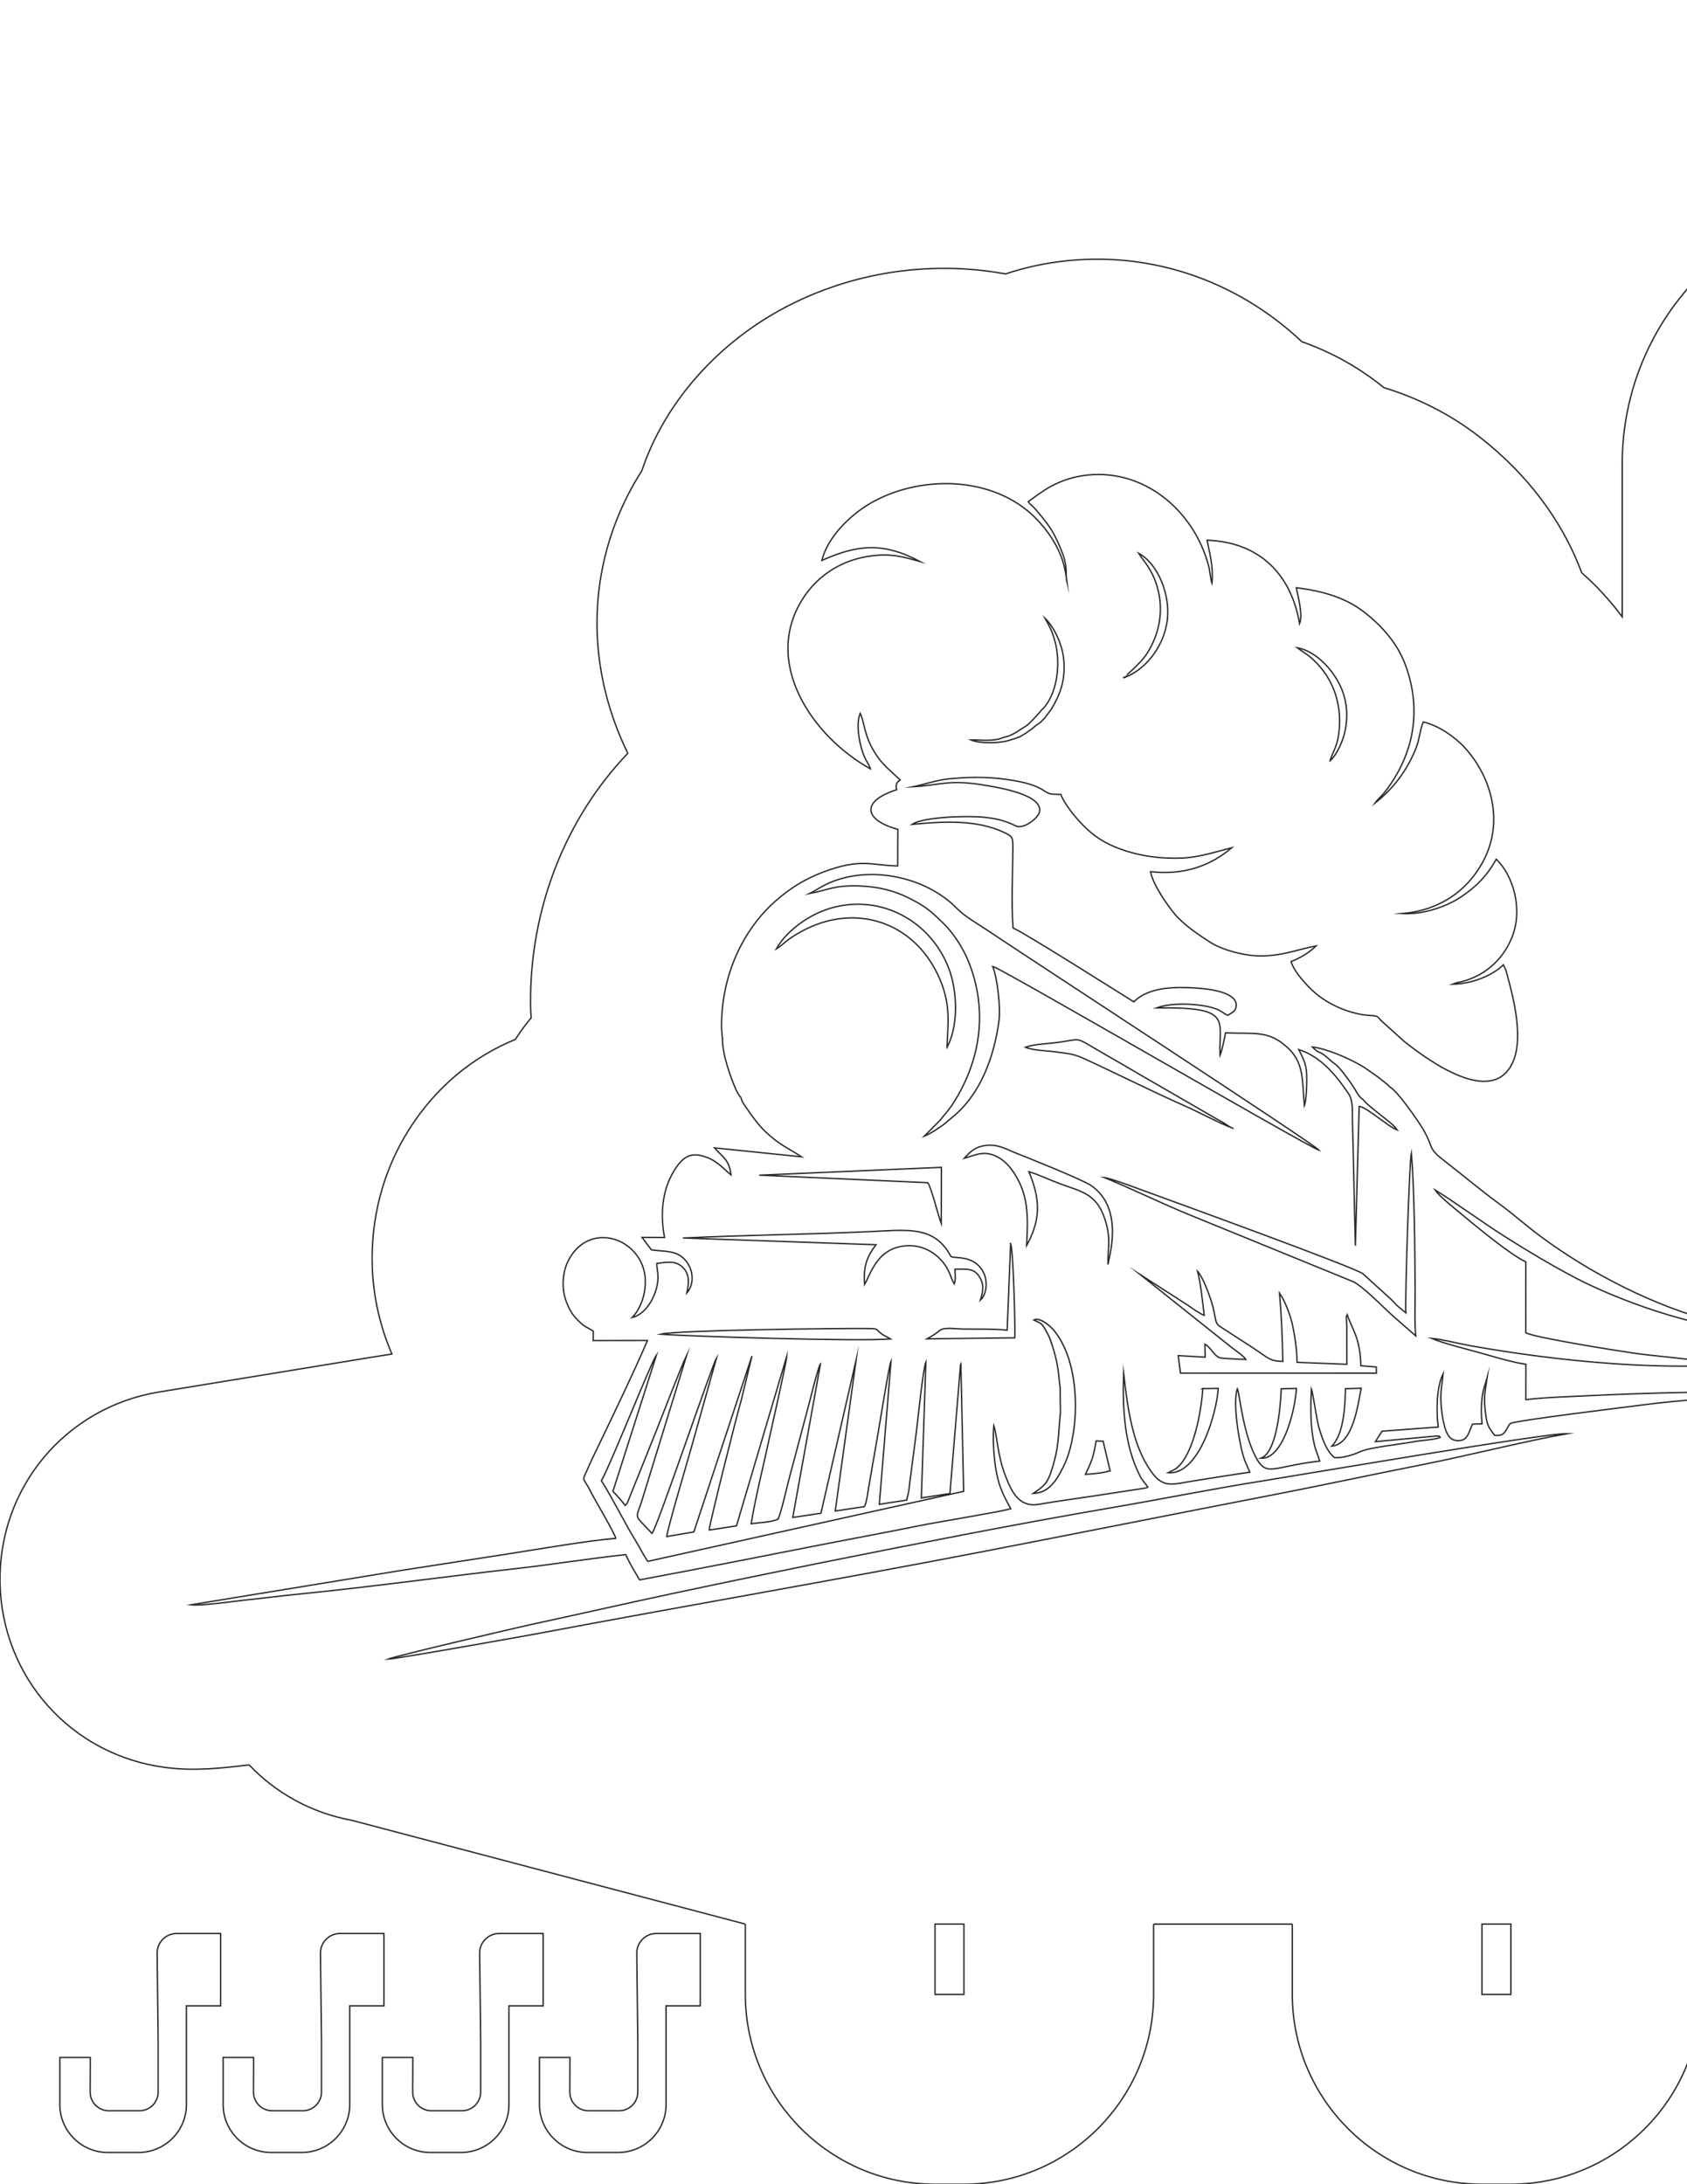 <?xml version="1.0" encoding="UTF-8"?>
<!DOCTYPE svg PUBLIC "-//W3C//DTD SVG 1.0//EN" "http://www.w3.org/TR/2001/REC-SVG-20010904/DTD/svg10.dtd">
<!-- Creator: CorelDRAW 2019 (64-Bit) -->
<svg xmlns="http://www.w3.org/2000/svg" xml:space="preserve" width="215.9mm" height="279.4mm" version="1.0" style="shape-rendering:geometricPrecision; text-rendering:geometricPrecision; image-rendering:optimizeQuality; fill-rule:evenodd; clip-rule:evenodd"
viewBox="0 0 215.9 279.4"
 xmlns:xlink="http://www.w3.org/1999/xlink"
 xmlns:xodm="http://www.corel.com/coreldraw/odm/2003">
 <defs>
  <style type="text/css">
   <![CDATA[
    .str0 {stroke:#2B2A29;stroke-width:0.176;stroke-miterlimit:22.926}
    .fil0 {fill:none}
   ]]>
  </style>
 </defs>
 <g id="Слой_x0020_1_0">
  <path class="fil0 str0" d="M346.718 50.51l-102 0c-5.5,0 -10,4.5 -10,10l0 152c0,5.5 4.5,10 10,10l102 0c5.5,0 10,-4.5 10,-10l0 -152c0,-5.5 -4.5,-10 -10,-10zm-11.872 12l-78.784 0c-5.284,0 -9.608,4.382 -9.608,9.737l0 128.526c0,5.355 4.324,9.737 9.608,9.737l78.784 0c5.284,0 9.608,-4.382 9.608,-9.737l0 -128.526c0,-5.355 -4.324,-9.737 -9.608,-9.737z"/>
  <path class="fil0 str0" d="M170.442 184.99c1.579,-1.603 1.702,-5.271 1.751,-7.351l2.005 -0.058c-0.393,2 -1.001,7.137 -3.756,7.409zm-0.232 -87.65c0.446,-1.433 0.997,-1.836 1.191,-4.095 0.315,-3.66 -1.081,-7.027 -3.785,-9.252 -0.462,-0.38 -1.128,-0.774 -1.611,-1.139 2.498,0.434 4.875,3.07 5.817,5.579 0.574,1.528 0.694,3.384 0.311,5.101 -0.168,0.751 -0.434,1.475 -0.738,2.098 -0.141,0.289 -0.349,0.649 -0.487,0.862 -0.1,0.153 -0.168,0.249 -0.28,0.39l-0.419 0.455zm-8.833 89.193c1.971,-0.714 2.491,-6.266 2.597,-8.888l1.939 -0.037c-0.196,3.115 -1.799,9.093 -4.536,8.925zm-17.55 -99.838c0.025,-0.031 0.063,-0.118 0.076,-0.093 0.001,0.001 2.019,-1.711 2.781,-2.848 1.839,-2.741 2.357,-6.101 1.232,-9.258 -0.276,-0.775 -0.544,-1.303 -0.93,-1.915 -0.478,-0.757 -0.844,-1.137 -1.267,-1.808 2.466,1.317 4.158,5.403 3.639,8.779 -0.522,3.395 -2.909,6.225 -5.531,7.143zm-10.149 5.185c0.316,-0.417 0.528,-0.732 0.836,-1.114 1.092,-1.81 1.85,-3.576 1.632,-6.289 -0.169,-2.103 -1.311,-4.351 -2.396,-5.381 0.528,0.966 0.826,1.469 1.197,2.698 0.929,3.078 0.311,7.253 -1.663,9.047 -0.163,0.231 -0.217,0.249 -0.53,0.622 -0.573,0.584 -1.021,1.151 -1.533,1.461 -0.805,0.489 -1.643,1.19 -2.751,1.394 -1.331,0.578 -2.742,0.321 -4.224,0.336 1.122,0.496 3.837,0.438 4.964,0.027 0.546,-0.148 0.835,-0.242 1.313,-0.439 0.324,-0.177 0.795,-0.453 1.083,-0.692 0.471,-0.283 0.66,-0.509 0.999,-0.763m2.343 -10.992c-0.371,-1.229 -0.668,-1.733 -1.197,-2.698 1.085,1.031 2.228,3.278 2.396,5.381 0.217,2.713 -0.54,4.479 -1.632,6.289 -0.309,0.382 -0.52,0.697 -0.836,1.114 -0.431,0.389 -0.438,0.53 -1.074,0.906 -0.338,0.254 -0.528,0.48 -0.999,0.763m22.324 84.077l1.978 -0.025c-0.205,3.295 -2.531,11.153 -6.428,10.789 0.494,-0.264 0.776,-0.306 1.208,-0.684 2.155,-1.887 3.079,-7.413 3.243,-10.08zm-24.592 -18.537c0.349,0.77 0.593,10.482 0.537,12.041l-11.232 0.134c1.422,-0.798 1.467,-0.993 1.741,-1.151 0.6,-0.345 1.998,-0.118 2.814,-0.105 1.782,0.029 4.017,-0.04 5.697,0.145l0.444 -11.064zm-32.087 -8.764l23.229 -1.001 -0.02 7.194c-0.415,-1.09 -1.247,-4.556 -1.724,-5.229l-21.485 -0.963zm16.718 20.948c-3.888,0.359 -26.062,-0.336 -29.429,-0.605 1.844,-0.509 23.255,-0.788 26.906,-0.721 0.975,0.018 0.7,0.182 1.351,0.66 0.411,0.302 0.727,0.391 1.173,0.666zm43.8 -26.953c-0.056,-0.022 -0.113,-0.044 -0.17,-0.066 -1.92,-0.758 -4.09,-1.961 -6.138,-2.865 -3.862,-1.704 -8.466,-4.018 -12.507,-5.876 -1.486,-0.683 -1.888,-0.689 -3.677,-0.936 -1.284,-0.178 -3.005,-0.193 -4.046,-0.611 1.057,-0.41 2.961,-0.458 4.286,-0.642 2.483,-0.345 2.221,-0.624 3.901,0.38 2.002,1.196 4.083,2.337 6.157,3.579l9.257 5.348c0.564,0.328 0.999,0.583 1.557,0.88 0.426,0.227 0.806,0.56 1.21,0.742 0.056,0.025 0.112,0.047 0.17,0.066zm-26.387 15.018c0.166,-3.233 0.305,-5.96 -1.225,-8.659 -0.666,-1.175 -1.393,-2.092 -2.475,-2.675 -1.693,-0.911 -2.798,-0.261 -4.268,0.159 0.795,-0.867 1.412,-1.549 3.022,-1.66 1.46,-0.101 2.47,0.569 3.637,1.017 1.35,0.519 8.482,3.391 9.54,4.114 4.444,3.038 2.182,9.528 2.192,10.126 -0.071,-1.932 0.364,-2.961 -0.191,-5.094 -1.023,-3.929 -2.976,-4.154 -5.892,-5.217 -1.345,-0.49 -2.721,-1.177 -4.046,-1.562 1.513,3.621 1.516,6.109 -0.293,9.45zm-10.191 -25.355c0.129,-3.208 0.55,-5.626 -1.116,-9.194 -3.257,-6.976 -10.742,-9.332 -17.498,-5.646 -2.029,1.107 -2.243,1.648 -3.228,2.238 1.319,-2.319 4.111,-4.327 6.777,-5.152 6.418,-1.985 12.924,1.468 15.288,7.615 1.134,2.95 1.264,7.418 -0.224,10.138zm-33.71 24.381c7.915,-0.382 15.866,-0.455 23.815,-0.815 4.371,-0.198 7.63,-0.714 9.791,2.196 0.957,1.289 0.095,0.954 1.958,1.174 3.559,0.421 3.723,4.214 2.421,5.391 0.389,-1.214 0.513,-2.089 -0.231,-3.143 -0.671,-0.95 -1.594,-0.825 -3.017,-0.817 0.014,0.602 0.109,1.42 -0.102,1.9 -0.256,-0.448 -0.543,-1.334 -0.824,-1.865 -0.877,-1.659 -2.739,-3.085 -4.993,-3.04 -3.938,0.078 -4.795,3.437 -5.648,4.966 -0.212,-2.5 0.43,-3.702 1.457,-5.086l-24.628 -0.863zm90.679 9.877c-1.224,-1.1 -3.836,-3.824 -5.117,-4.349l-21.32 -8.702c-3.413,-1.431 -7.294,-3.299 -10.368,-4.552 0.792,0.086 4.203,1.377 5.222,1.748 3.983,1.454 26.338,9.566 27.842,10.541l3.684 3.353c0.368,0.364 0.478,0.541 0.865,0.882l0.951 0.774c-0.125,-1.54 0.45,-19.428 0.705,-20.48 0.386,4.494 0.457,12.59 0.483,17.525 0.01,1.785 -0.093,4.195 0.077,5.903l-3.026 -2.644zm-24.041 0.024c-0.244,-1.913 -0.418,-3.913 -0.858,-5.646 0.618,0.614 1.458,2.872 1.774,3.869 0.618,1.953 0.36,2.693 1.04,3.159l4.27 2.762c1.999,1.323 2.117,1.698 3.835,1.741 -0.076,-3.119 -0.163,-5.669 -0.428,-8.721l0.338 0.528c0.528,0.944 1.085,2.432 1.302,3.434 0.333,1.531 0.576,3.221 0.609,4.879l6.364 0.247 -0.007 -4.988c-0.009,-0.245 -0.042,-0.538 -0.043,-0.773 -0.002,-0.405 -0.052,-0.26 0.102,-0.589 0.65,1.977 1.649,2.867 1.75,6.54l1.972 0.157 0.012 0.789 -25.075 -0.009 -0.288 -2.235 3.447 0.199 -0.034 -1.66c0.696,0.329 1.184,1.494 1.899,1.73 0.371,0.122 2.746,0.185 3.336,0.22 -0.3,-0.482 -1.188,-1.044 -1.702,-1.444l-11.824 -9.421 6.101 3.926c0.694,0.476 1.308,0.944 2.107,1.308zm-33.849 -24.922c0.574,-0.73 1.14,-1.31 1.716,-2.207 3.594,-5.594 4.458,-12.088 1.907,-18.27 -0.754,-1.827 -2.008,-3.627 -3.126,-4.723 -1.605,-1.573 -2.309,-2.199 -4.451,-3.272 -1.838,-0.921 -3.826,-1.429 -6.125,-1.532 -3.421,-0.154 -4.205,0.521 -6.571,0.961 0.515,-0.243 1.284,-0.771 2.017,-1.13 5.467,-2.678 12.879,-1.017 16.809,3.016 1.023,1.049 2.441,1.825 3.78,2.723 6.065,4.068 41.929,27.415 42.601,28.233 -1.579,-0.528 -40.887,-23.393 -41.787,-23.531 0.598,1.472 1.042,5.257 0.802,7.028 -0.633,4.662 -2.425,9.429 -5.964,12.279l-1.108 0.936c-0.742,0.505 -1.625,1.146 -2.479,1.482l1.98 -1.993zm-36.247 39.604c0.855,-2.135 3.066,-7.944 3.87,-9.614l-5.512 17.866c-0.994,3.502 -1.505,2.169 1.065,4.957 0.613,-0.612 7.663,-21.487 8.254,-22.435l-3.213 11.414c-0.449,1.619 -3.127,10.611 -3.154,11.421l3.467 -0.596 7.437 -22.511 -1.362 5.617c-0.474,1.548 -4.132,16.048 -4.114,16.656l3.491 -0.534 6.435 -21.699c-0.067,0.974 -1.901,8.947 -2.261,10.634 -0.753,3.529 -1.708,7.261 -2.295,10.791 1.053,-0.153 2.616,-0.182 3.448,-0.593 0.376,-0.783 1.096,-3.928 1.366,-4.997l2.645 -9.932c0.059,-0.238 1.182,-4.755 1.414,-4.931l-3.547 19.65 3.606 -0.54 4.498 -19.582 -2.667 19.299 3.732 -0.565c0.267,-0.432 0.442,-1.837 0.532,-2.383l1.2 -6.917c0.21,-1.232 1.433,-8.808 1.674,-9.315l-1.498 18.321 3.499 -0.538 0.268 -1.14c0.044,-0.367 0.083,-0.715 0.13,-1.078l0.854 -6.593c0.183,-1.431 0.862,-8.124 1.207,-8.852l-0.58 17.389 3.661 -0.567 1.353 -16.452c0.006,-0.059 0.026,-0.074 0.045,-0.108l0.355 16.279 -40.417 8.959c-0.561,-0.777 -0.988,-1.712 -1.519,-2.564 -1.344,-2.157 -3.157,-5.814 -4.421,-7.749 1.261,-2.241 6.383,-15.211 7.051,-16.104l-5.576 17.457c0.551,0.57 1.101,1.19 1.559,1.8 0.233,-0.21 0.043,0.046 0.299,-0.354l3.723 -9.265zm116.491 0.456c-5.315,0.935 -12.751,2.825 -18.538,3.964 -6.201,1.221 -12.442,2.569 -18.661,3.775 -12.56,2.437 -25.013,4.921 -37.551,7.343 -19.011,3.671 -37.96,6.9 -56.861,10.464 -1.342,0.253 -18.122,3.249 -19.264,3.289 1.111,-0.442 16.778,-4.096 18.06,-4.373 6.164,-1.331 12.304,-2.729 18.413,-4.03 12.376,-2.635 25.003,-5.166 37.468,-7.563 6.275,-1.207 12.68,-2.381 18.98,-3.462 6.371,-1.093 12.722,-2.377 19.18,-3.399 4.466,-0.707 37.227,-6.285 38.773,-6.008zm-58.446 4.733c-0.778,0.279 -2.269,0.42 -3.153,0.461 0.815,-1.725 0.979,-2.077 1.372,-4.277l0.892 0.04 0.89 3.776zm-47.22 -47.735c-0.354,-0.299 -0.358,-0.548 -0.635,-0.947m-1.67 -6.708c-0.133,0.215 -0.038,0.05 -0.078,0.271l-0.126 -1.512m1.874 7.95c-0.703,-1.646 -1.734,-4.439 -1.748,-6.437 0.04,-0.221 -0.055,-0.055 0.078,-0.271m81.854 7.871c-0.582,-0.38 -0.808,-1.061 -1.373,-1.87 -0.497,-0.712 -1.575,-2.238 -2.18,-2.654 -0.759,-0.521 -1.103,-1.045 -1.831,-1.419 -0.242,-0.124 -0.284,-0.098 -0.532,-0.261l-0.437 -0.391c-0.026,-0.027 -0.063,-0.067 -0.091,-0.103 2.026,0.27 4.972,1.574 6.705,2.659l1.672 1.174c0.236,0.192 1.304,0.982 1.554,1.303 0.95,0.462 3.681,4.441 4.231,5.367 1.507,2.611 0.462,2.324 2.931,4.227 2.288,1.763 4.387,3.556 6.749,5.284 1.866,1.365 3.522,2.851 5.375,4.226 6.453,4.789 14.721,9.024 22.641,11.02 0.673,0.17 1.357,0.326 1.982,0.455 0.581,0.12 1.19,0.115 1.748,0.305 0.421,0.144 0.207,0.069 0.368,0.162 -6.818,-0.059 -17.172,-3.935 -22.38,-6.689 -3.183,-1.683 -6.151,-3.465 -9.12,-5.35 -2.603,-1.652 -6.67,-4.59 -8.755,-5.854 0.493,0.729 1.894,1.865 2.645,2.488 2.099,1.741 6.909,5.777 8.976,6.716l-0.005 9.071c1.089,0.62 11.874,2.334 13.984,2.629 2.476,0.346 4.911,0.512 7.386,0.85 2.652,0.362 5.519,0.121 8.208,0.236 -10.969,1.411 -25.535,-0.065 -36.755,-2.073 -1.487,-0.266 -3.531,-0.811 -4.898,-0.932 1.536,0.645 4.132,1.276 5.923,1.775 1.671,0.466 4.492,1.323 6.168,1.549l-0.008 4.522c2.539,-0.304 5.448,-0.374 8.034,-0.505 6.156,-0.311 19.846,-0.743 25.023,-0.255 -3.057,-0.011 -14.611,0.946 -17.886,1.408 -1.138,0.161 -16.532,2.005 -17.159,2.408 -0.131,0.132 -0.075,0.059 -0.198,0.254 -0.501,0.794 -0.551,1.365 -1.792,1.262 -0.899,-1.106 -1.056,-1.531 -1.24,-3.331 -0.184,-1.801 0.042,-2.486 0.275,-4.088 -0.267,0.986 -0.504,1.353 -0.656,2.615 -0.141,1.176 -0.118,2.145 -0.008,3.319l-1.224 0.046c-0.471,0.969 -0.551,1.965 -1.581,2.094 -1.256,0.157 -1.7,-0.744 -1.984,-1.787 -0.28,-1.029 -0.429,-2.098 -0.473,-3.208 -0.062,-1.536 0.165,-2.246 0.288,-3.549 -0.859,1.692 -0.906,4.74 -0.633,6.818l-7.188 0.536c-0.198,0.292 -0.706,1.105 -0.847,1.335l7.748 -0.717c0.669,0.035 0.266,-0.081 0.542,0.174 -0.695,0.309 -2.546,0.385 -3.362,0.547 -1.596,0.317 -5.63,0.713 -6.863,1.276 -0.851,0.389 -2.237,0.84 -3.302,0.766 -0.984,-0.776 -1.56,-2.359 -1.995,-3.85 -0.293,-1.003 -0.782,-4.56 -0.972,-4.971 -0.093,2.41 -0.165,4.841 0.395,7.191 0.197,0.826 0.515,1.444 0.674,2.071 -6.085,0.672 -6.798,2.178 -8.236,-0.615 -1.649,-3.202 -2.012,-8.125 -2.305,-8.648 -0.59,1.766 0.15,6.378 0.697,8.389 0.282,1.034 0.571,1.475 0.904,2.295 -2.251,0.319 -4.511,0.701 -6.794,1.049 -3.126,0.477 -4.245,1.134 -5.875,-1.194 -2.316,-3.306 -2.947,-7.783 -3.487,-12.515 -0.144,4.383 0.057,9.232 2.133,13.205 0.305,0.583 0.685,0.937 0.972,1.36 -0.121,0.072 0.058,0.022 -0.323,0.128l-6.575 1.005c-2.334,0.354 -4.704,0.663 -7.044,1.069 -2.523,0.438 -3.454,-1.544 -4.246,-3.533 -1.081,-2.716 -1.116,-5.419 -1.53,-6.538 -0.157,1.83 0.01,4.326 0.36,6.098 0.378,1.911 0.975,2.998 1.811,4.547 -1.582,0.436 -9.313,1.679 -11.866,2.198 -3.953,0.804 -7.968,1.536 -11.896,2.304 -7.933,1.551 -15.84,3.129 -23.736,4.589 -0.514,-0.854 -1.385,-2.3 -1.769,-3.227 -4.596,0.482 -9.2,1.242 -13.83,1.762 -9.307,1.045 -18.517,2.343 -27.832,3.267 -2.301,0.228 -4.617,0.528 -6.939,0.772 -1.588,0.167 -5.773,0.784 -7.045,0.619l26.953 -4.405c4.513,-0.705 9.063,-1.399 13.575,-2.099 3.63,-0.564 10.494,-1.743 13.832,-1.997 -0.071,-0.565 -2.777,-5.091 -3.266,-6.088 -0.951,-1.941 -1.158,-0.923 -0.176,-3.146 0.5,-1.132 1.011,-2.143 1.52,-3.208 2.012,-4.205 4.146,-8.607 5.987,-12.873l-6.948 0.01 0.017 -1.19c-0.541,-0.377 -0.948,-0.491 -1.416,-0.879 -0.336,-0.279 -0.959,-0.918 -1.193,-1.25 -0.642,-0.908 -1.201,-2.242 -1.254,-3.625 -0.057,-1.494 0.283,-2.735 0.952,-3.799 2.374,-3.774 7.218,-2.812 8.977,0.65 1.233,2.427 0.372,5.666 -1.098,7.151 1.83,-0.449 3.073,-2.779 3.277,-4.633 0.11,-0.998 -0.133,-1.533 -0.124,-2.282 1.437,-0.202 2.415,-0.364 3.306,0.482 0.895,0.851 0.829,1.978 0.536,3.289 1.04,-1.174 0.807,-3.063 -0.182,-4.185 -1.116,-1.267 -2.375,-1.079 -4.352,-1.324l-1.2 -1.599 2.882 0.01c-0.657,-3.412 -0.157,-6.621 1.538,-9.019 1.046,-1.481 2.019,-1.882 3.772,-1.267 1.481,0.519 2.298,1.561 3.202,2.286 -0.247,-1.999 -1.091,-2.282 -2.12,-3.461l11.158 1.146c-1.867,-1.191 -2.789,-1.51 -4.51,-3.097 -0.91,-0.84 -1.843,-2.084 -2.545,-3.143 -0.324,-0.489 -0.626,-0.788 -0.696,-1.342m39.702 31.466c-0.099,-0.619 -0.539,-1.386 -0.833,-1.892 -0.415,-0.716 -0.54,-0.708 -1.414,-1.116 0.817,-0.447 2.26,0.945 2.562,1.311 2.059,2.5 2.761,6.251 2.771,9.643 0.007,2.391 -0.412,5.164 -1.234,7.129 -0.369,0.882 -1.05,2.136 -1.505,2.677 -0.635,0.755 -1.317,1.346 -2.672,1.43 1.691,-1.16 1.957,-1.405 2.725,-4.23 0.577,-2.125 0.533,-4.019 0.773,-6.193l-0.028 -1.263 -0.015 -1.821 -0.134 -1.102c-0.11,-1.671 -0.53,-3.453 -1.185,-5.216m-5.888 -76.906c-1.331,0.578 -2.742,0.321 -4.224,0.336 1.122,0.496 3.837,0.438 4.964,0.027m-36.872 36.824c-0.062,-6.959 2.906,-12.444 6.334,-15.713 1.692,-1.613 3.849,-3.176 6.716,-4.25 4.796,-1.795 6.086,-0.841 9.497,-0.768l0.022 -4.681c-4.446,-1.215 -4.691,-3.637 -0.152,-5.069 -0.154,-0.685 -0.02,-0.931 0.448,-1.256l-1.758 -1.624c-0.653,-0.67 -0.952,-1.024 -1.495,-1.883 -1.377,-2.178 -1.299,-3.857 -1.866,-5.01 -0.608,1.407 -0.062,4.231 0.577,5.639 0.232,0.511 0.664,1.115 0.74,1.462 -7.359,-4.059 -14.072,-13.665 -8.5,-22.006 1.962,-2.937 5.072,-4.803 8.692,-5.244 2.612,-0.318 4.019,0.149 6.169,0.734 -4.617,-2.435 -7.864,-2.256 -12.582,-0.143 0.758,-3.05 3.68,-5.839 6.198,-7.302 6.05,-3.515 14.969,-3.598 20.498,1.262 1.133,0.997 2.297,2.415 3.045,3.717 0.939,1.633 1.364,2.913 1.641,5.154 -0.363,-1.465 0.475,-1.889 -1.55,-5.932 -0.641,-1.28 -1.575,-2.362 -2.433,-3.383 -0.329,-0.392 -0.707,-0.64 -0.993,-1.033 0.91,-0.648 1.959,-1.46 3.001,-2.006 1.163,-0.61 2.418,-1.07 3.838,-1.297 7.786,-1.245 14.407,4.403 16.269,11.578 0.152,0.586 0.243,1.755 0.412,2.161 0.206,-1.998 -0.258,-3.68 -0.626,-5.505 6.623,0.234 10.749,4.274 11.839,10.67 0.451,-1.105 -0.19,-3.416 -0.42,-4.59 3.609,0.437 6.445,1.365 8.724,3.142 1.953,1.523 4.132,3.746 5.225,6.696 2.161,5.829 1.096,11.399 -2.501,16.148 -0.471,0.621 -1.007,1.03 -1.378,1.56 2.385,-1.871 4.16,-4.243 5.282,-7.112 0.394,-1.008 0.512,-2.384 0.896,-3.264 1.895,0.422 4.035,1.898 5.253,3.222 3.496,3.798 5.122,9.574 2.39,14.646 -2.035,3.777 -5.593,6.23 -10.312,6.639 2.614,0.16 5.581,-0.879 7.346,-2.025 1.923,-1.248 3.475,-2.746 4.66,-4.929 2.129,2.016 3.506,6.369 1.982,10.08 -1.2,2.92 -3.667,5.02 -6.785,5.672 -0.053,0.011 -0.323,0.066 -0.346,0.073l-0.435 0.17c2.609,-0.061 5.185,-1.171 6.496,-2.488l0.321 0.667c0.062,0.213 0.135,0.502 0.201,0.745 0.899,3.268 2.099,8.276 0.58,11.284 -2.688,5.319 -10.501,-0.292 -13.747,-2.854l-2.989 -2.695c-0.474,-0.478 -0.342,-0.593 -1.234,-0.65 -0.611,-0.039 -1.122,-0.091 -1.679,-0.211 -2.066,-0.444 -3.843,-1.351 -5.188,-2.396 -0.979,-0.761 -2.999,-2.821 -3.438,-4.303 1.191,-0.455 2.351,-1.163 3.22,-2.002 -2.481,0.476 -4.182,1.246 -6.984,1.287 -2.121,0.031 -5.078,-0.781 -6.579,-1.751 -1.458,-0.942 -3.44,-2.269 -4.583,-3.663 -0.81,-0.988 -2.736,-3.642 -3.053,-5.366 4.506,0.492 7.83,-0.882 10.396,-3.066 -2.059,0.525 -4.21,1.249 -6.447,1.325 -2.474,0.083 -4.747,-0.184 -6.971,-0.875 -3.224,-1.002 -4.949,-2.382 -6.946,-4.832 -0.388,-0.476 -1.311,-1.776 -1.506,-2.433 -1.211,-0.059 -1.337,0.08 -2.184,-0.496 -0.56,-0.382 -1.265,-0.66 -1.968,-0.864 -1.362,-0.394 -3.279,-0.665 -4.763,-0.761 -1.848,-0.119 -3.577,-0.057 -5.41,0.124 -1.544,0.153 -3.142,0.718 -4.579,1.01 3.43,-0.174 4.518,-1.003 9.376,-0.158 1.557,0.271 7.306,1.181 6.785,3.402 -0.193,0.82 -2.051,2.225 -3.004,1.775 -1.363,-0.644 -2.235,-0.913 -4.024,-1.11 -2.048,-0.225 -7.873,-0.07 -9.273,0.907 3.759,-0.365 8.191,-0.667 11.773,1.028 1.089,0.515 1.14,0.639 1.129,2.054 -0.024,3.218 -0.224,7.073 0.029,10.179 0.966,0.298 14.262,8.702 15.446,9.44 1.944,-1.956 5.388,-1.931 7.982,-1.767 1.246,0.079 5.12,0.43 5.123,2.163 0.002,0.823 -0.593,1.028 -1.101,1.323 -0.483,-0.197 -0.823,-0.625 -1.726,-0.904 -2.05,-0.633 -5.457,-0.745 -7.362,-0.045 9.825,-0.122 7.949,1.516 8.116,6.069 0.244,-0.571 0.57,-2.144 0.705,-2.871 3.725,0.164 5.458,-0.366 7.875,1.827 2.155,1.955 1.927,3.999 2.213,7.474 0.292,-0.756 0.328,-2.988 0.301,-3.936 -0.042,-1.46 -0.515,-2.184 -1.015,-3.232 2.887,0.92 4.867,3.418 6.361,5.63 0.633,0.937 0.474,2.356 0.508,3.541 0.149,5.324 0.234,10.618 0.376,15.924l0.484 -17.833c1.139,0.201 3.53,2.488 4.874,3.03 -0.395,-0.638 -1.58,-1.468 -2.177,-1.96 -0.673,-0.555 -1.713,-1.304 -2.242,-1.976m-38.676 40.008c-0.24,2.175 -0.196,4.068 -0.773,6.193 -0.767,2.825 -1.034,3.071 -2.725,4.23 1.355,-0.083 2.037,-0.675 2.672,-1.43 0.455,-0.541 1.137,-1.796 1.505,-2.677 0.822,-1.965 1.241,-4.738 1.234,-7.129 -0.01,-3.392 -0.712,-7.143 -2.771,-9.643 -0.301,-0.366 -1.745,-1.758 -2.562,-1.311 0.874,0.408 0.999,0.4 1.414,1.116 0.294,0.506 0.734,1.273 0.833,1.892"/>
  <path class="fil0 str0" d="M333.361 246.126c0,0 -3.7,0 -3.7,0 0,0 0,9 0,9 0,0 3.7,0 3.7,0 0,0 0,-9 0,-9zm-70 0c0,0 -3.7,0 -3.7,0 0,0 0,9 0,9 0,0 3.7,0 3.7,0 0,0 0,-9 0,-9zm-70 0c0,0 -3.7,0 -3.7,0 0,0 0,9 0,9 0,0 3.7,0 3.7,0 0,0 0,-9 0,-9zm-70 0c0,0 -3.7,0 -3.7,0 0,0 0,9 0,9 0,0 3.7,0 3.7,0 0,0 0,-9 0,-9zm112.026 0c0,3 0,6 0,9 0,13.37 10.905,24.274 24.274,24.274 1.233,0 2.467,0 3.7,0 13.37,0 24.274,-10.905 24.274,-24.274 0,-3 0,-6 0,-9 0,-0.17 -0.002,-0.339 -0.005,-0.508l17.762 0c-0.004,0.169 -0.005,0.339 -0.005,0.508 0,3 0,6 0,9 0,13.37 10.905,24.274 24.274,24.274 1.233,0 2.467,0 3.7,0 13.37,0 24.274,-10.905 24.274,-24.274 0,-3 0,-6 0,-9 0,-1.117 -0.076,-2.216 -0.223,-3.293 12.19,-5.258 20.744,-17.395 20.744,-31.49l0 -152c0,-18.898 -15.377,-34.274 -34.274,-34.274l-102 0c-18.898,0 -34.274,15.377 -34.274,34.274l0 19.553c-0.781,-1.044 -1.62,-2.054 -2.513,-3.024 -0.834,-0.907 -1.728,-1.777 -2.672,-2.605 -2.592,-6.96 -7.216,-12.808 -13.041,-17.35 -3.76,-2.932 -7.879,-4.979 -12.27,-6.332 -3.094,-2.516 -6.628,-4.507 -10.509,-5.877 -8.359,-7.893 -19.967,-12.027 -32.179,-10.073 -1.958,0.313 -3.873,0.785 -5.738,1.407 -10.017,-1.85 -20.727,-0.105 -29.67,5.091 -7.663,4.452 -14.049,11.621 -16.877,20.087 -4.313,6.746 -6.305,14.66 -5.597,22.659 0.418,4.725 1.752,9.272 3.801,13.485 -8.133,8.511 -12.485,20.047 -12.445,31.821 -0.001,0.387 0.008,0.775 0.026,1.166 0.013,0.281 0.03,0.561 0.053,0.839 -0.478,0.58 -0.939,1.183 -1.382,1.81 -0.226,0.319 -0.445,0.641 -0.658,0.967 -5.324,2.178 -10.128,6.016 -13.627,11.578 -3.33,5.295 -4.899,11.409 -4.661,17.65 0.144,3.778 1.01,7.528 2.502,11.008 -0.946,0.149 -1.892,0.3 -2.838,0.454l-26.953 4.405c-11.973,1.956 -20.556,12.227 -20.356,24.357 0.2,12.13 9.117,22.111 21.148,23.672 3.802,0.493 7.141,0.091 10.729,-0.327 3.455,3.634 8.008,6.141 13.088,7.076m190.419 13.289l-17.752 0m-52.248 0l-17.752 0m-52.248 0l-50.419 -13.289m120.419 13.289c0,3 0,6 0,9 0,13.37 10.905,24.274 24.274,24.274 1.233,0 2.467,0 3.7,0 13.37,0 24.274,-10.905 24.274,-24.274 0,-3 0,-6 0,-9m-122.248 0c0,3 0,6 0,9 0,13.37 10.905,24.274 24.274,24.274 1.233,0 2.467,0 3.7,0 13.37,0 24.274,-10.905 24.274,-24.274 0,-3 0,-6 0,-9"/>
  <path class="fil0 str0" d="M69.04 263.19c0,0 0,6.026 0,6.026 0,3.373 2.752,6.125 6.125,6.125 0,0 3.952,0 3.952,0 3.373,0 6.125,-2.751 6.125,-6.125 0,0 0,-6.5 0,-6.5 0,0 0,-6.125 0,-6.125 0,0 4.375,0 4.375,0 0,0 0,-9.261 0,-9.261 0,0 -4.375,0 -4.375,0 0,0 -1.25,0 -1.25,0 -1.377,0 -2.5,1.123 -2.5,2.5 0,0 0.132,11.298 0.132,11.298 0,0 0,6.5 0,6.5 0,1.304 -1.071,2.375 -2.375,2.375 0,0 -3.952,0 -3.952,0 -1.304,0 -2.375,-1.071 -2.375,-2.375 0,0 0.017,-4.439 0.017,-4.439 0,0 -3.899,0 -3.899,0z"/>
  <path class="fil0 str0" d="M48.931 263.19c0,0 0,6.026 0,6.026 0,3.373 2.752,6.125 6.125,6.125 0,0 3.952,0 3.952,0 3.373,0 6.125,-2.751 6.125,-6.125 0,0 0,-6.5 0,-6.5 0,0 0,-6.125 0,-6.125 0,0 4.375,0 4.375,0 0,0 0,-9.261 0,-9.261 0,0 -4.375,0 -4.375,0 0,0 -1.25,0 -1.25,0 -1.377,0 -2.5,1.123 -2.5,2.5 0,0 0.132,11.298 0.132,11.298 0,0 0,6.5 0,6.5 0,1.304 -1.071,2.375 -2.375,2.375 0,0 -3.952,0 -3.952,0 -1.304,0 -2.375,-1.071 -2.375,-2.375 0,0 0.017,-4.439 0.017,-4.439 0,0 -3.899,0 -3.899,0z"/>
  <path class="fil0 str0" d="M7.656 263.19c0,0 0,6.026 0,6.026 0,3.373 2.752,6.125 6.125,6.125 0,0 3.952,0 3.952,0 3.373,0 6.125,-2.751 6.125,-6.125 0,0 0,-6.5 0,-6.5 0,0 0,-6.125 0,-6.125 0,0 4.375,0 4.375,0 0,0 0,-9.261 0,-9.261 0,0 -4.375,0 -4.375,0 0,0 -1.25,0 -1.25,0 -1.377,0 -2.5,1.123 -2.5,2.5 0,0 0.132,11.298 0.132,11.298 0,0 0,6.5 0,6.5 0,1.304 -1.071,2.375 -2.375,2.375 0,0 -3.952,0 -3.952,0 -1.304,0 -2.375,-1.071 -2.375,-2.375 0,0 0.017,-4.439 0.017,-4.439 0,0 -3.899,0 -3.899,0z"/>
  <path class="fil0 str0" d="M28.558 263.19c0,0 0,6.026 0,6.026 0,3.373 2.752,6.125 6.125,6.125 0,0 3.952,0 3.952,0 3.373,0 6.125,-2.751 6.125,-6.125 0,0 0,-6.5 0,-6.5 0,0 0,-6.125 0,-6.125 0,0 4.375,0 4.375,0 0,0 0,-9.261 0,-9.261 0,0 -4.375,0 -4.375,0 0,0 -1.25,0 -1.25,0 -1.377,0 -2.5,1.123 -2.5,2.5 0,0 0.132,11.298 0.132,11.298 0,0 0,6.5 0,6.5 0,1.304 -1.071,2.375 -2.375,2.375 0,0 -3.952,0 -3.952,0 -1.304,0 -2.375,-1.071 -2.375,-2.375 0,0 0.017,-4.439 0.017,-4.439 0,0 -3.899,0 -3.899,0z"/>
 </g>
</svg>
